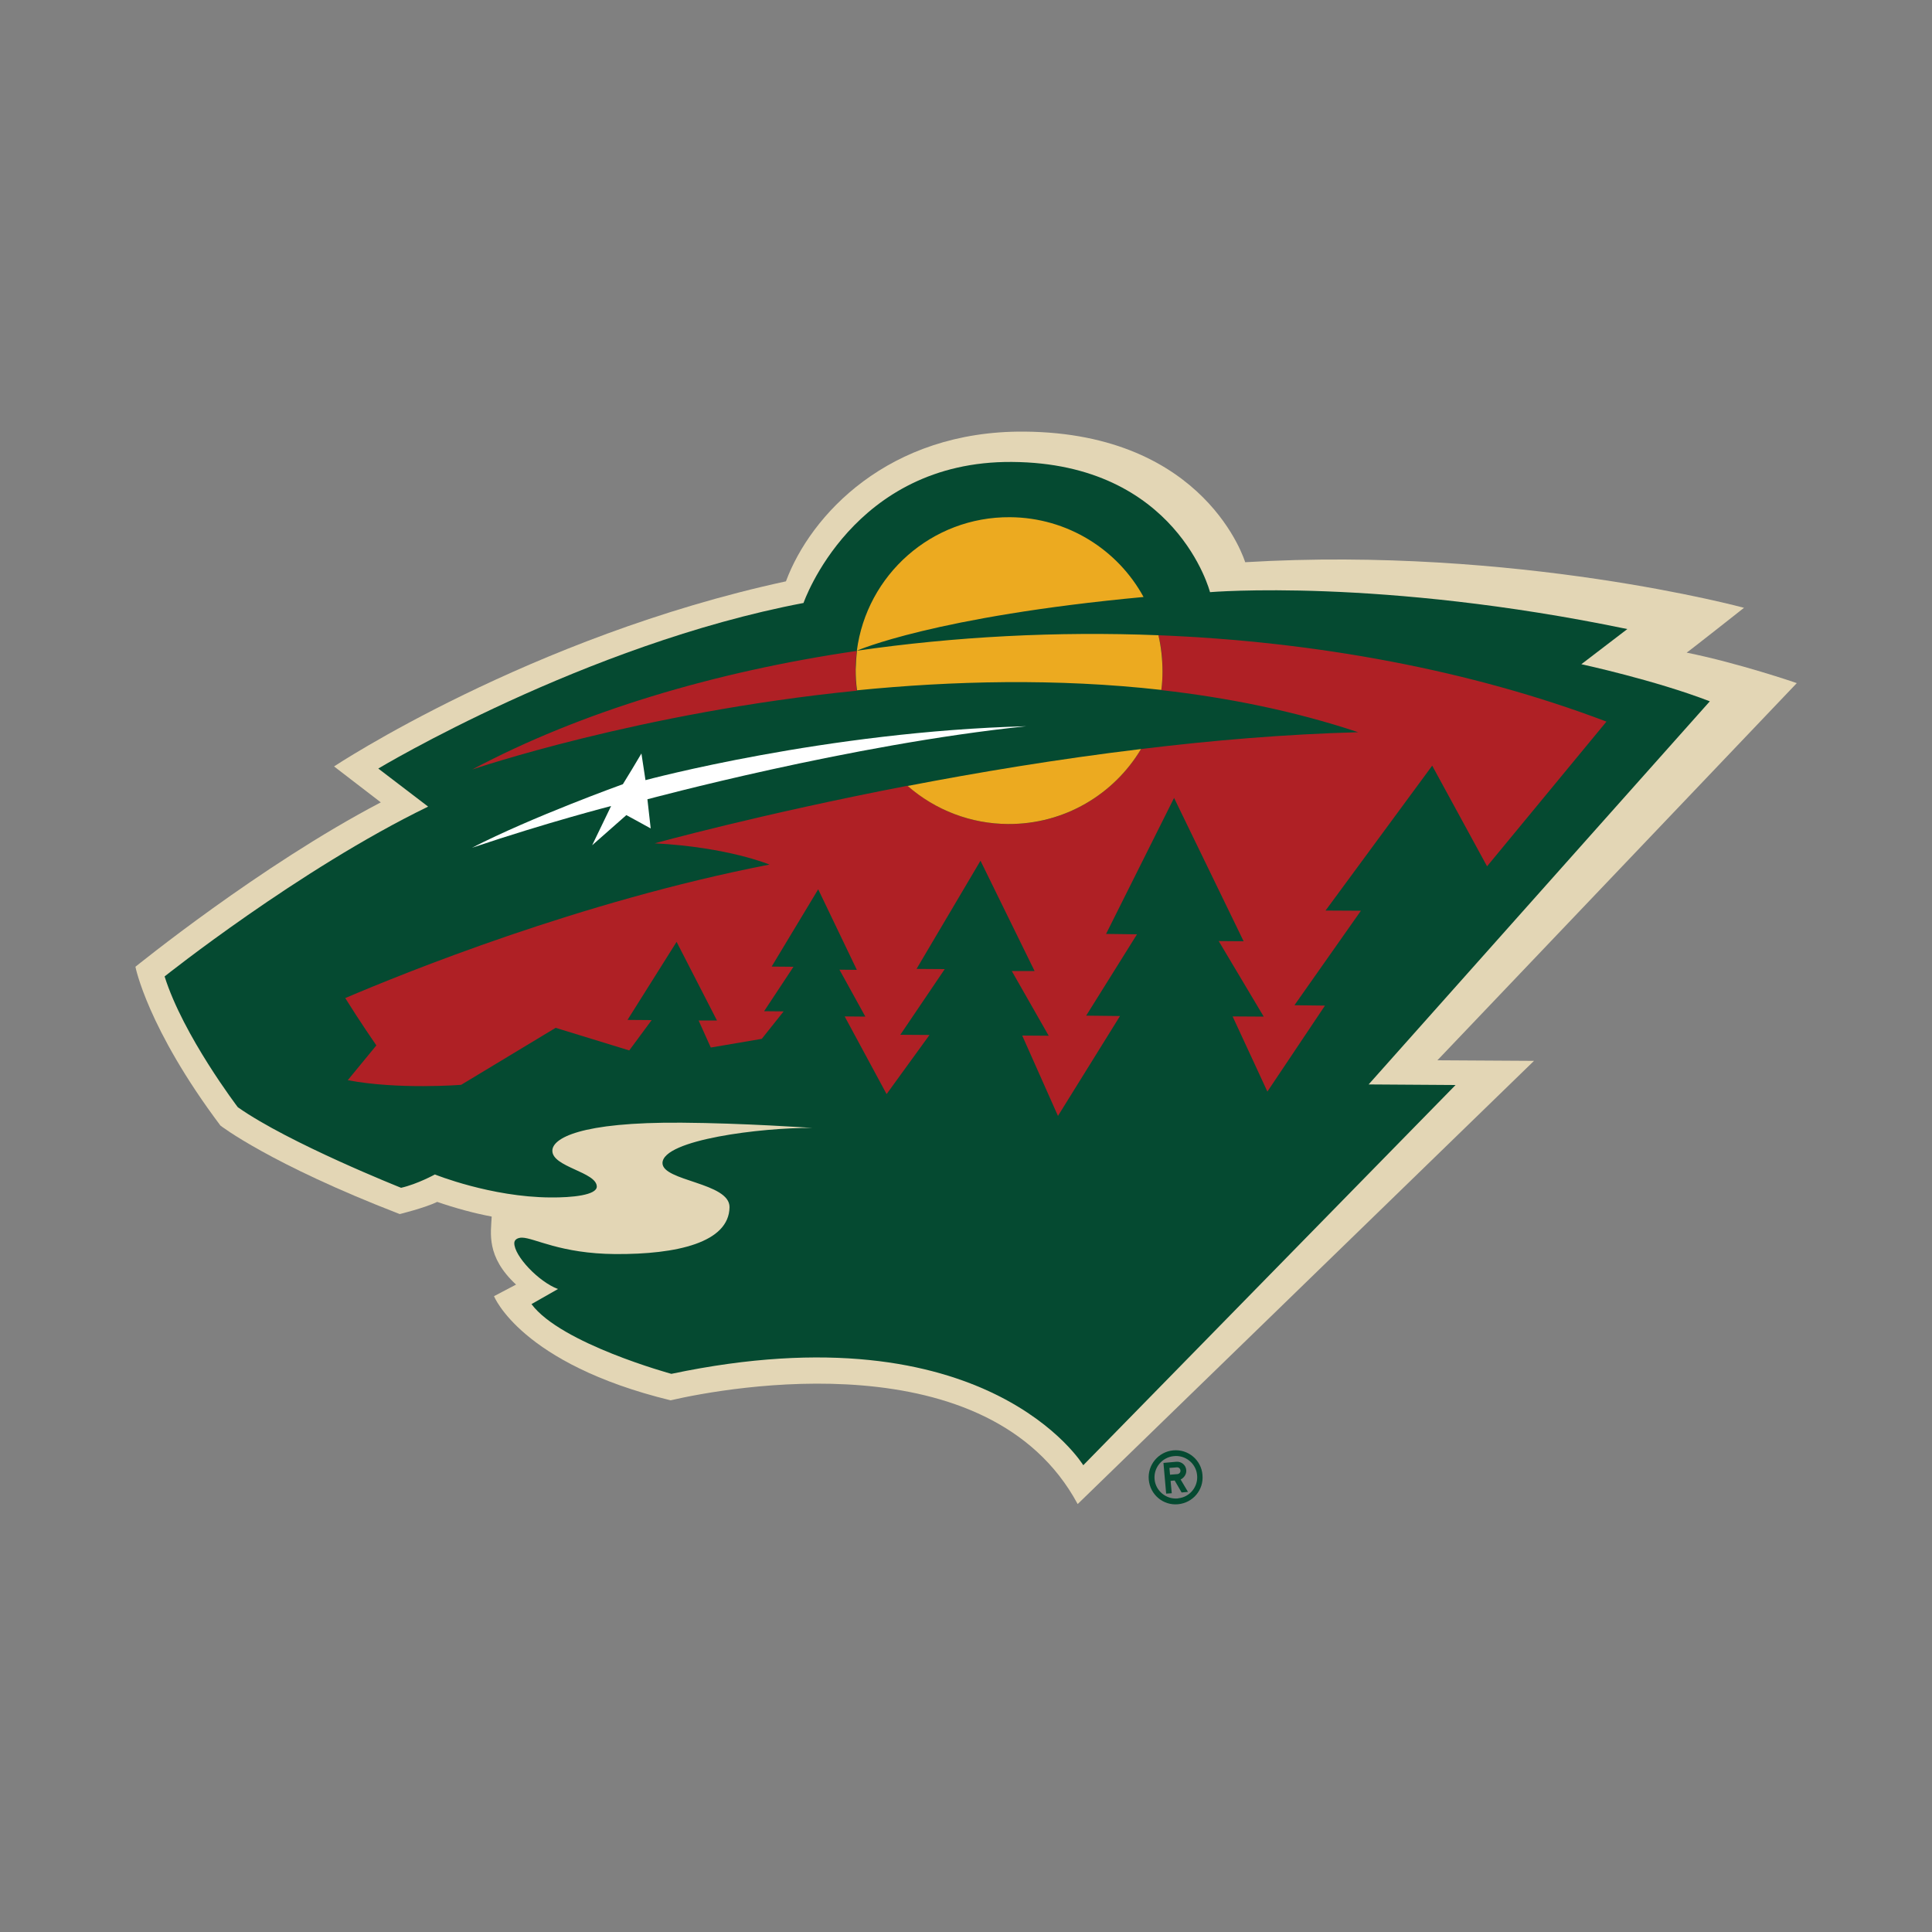 <?xml version="1.0" encoding="utf-8"?>
<!-- Generator: Adobe Illustrator 19.2.1, SVG Export Plug-In . SVG Version: 6.00 Build 0)  -->
<svg version="1.1" id="Layer_1" xmlns="http://www.w3.org/2000/svg" xmlns:xlink="http://www.w3.org/1999/xlink" x="0px" y="0px"
	 viewBox="0 0 1000 1000" style="enable-background:new 0 0 1000 1000;" xml:space="preserve">
<rect x="0" y="0" width="1000" height="1000" fill="#808080" stroke="none"/>
<style type="text/css">
	.st0{fill:#054A31;}
	.st1{fill:#E3D6B5;}
	.st2{fill:#AF2025;}
	.st3{fill:#ECAA20;}
	.st4{fill:#FFFFFF;}
</style>
<g>
	<g>
		<path class="st0" d="M607.3,750.7c-7.7,0.7-13.4,7.5-12.7,15.2c0.7,7.7,7.4,13.4,15.1,12.7c0,0,0,0,0,0
			c7.7-0.7,13.4-7.4,12.7-15.1c0,0,0-0.1,0-0.1C621.8,755.7,615,750,607.3,750.7L607.3,750.7z M609.5,775.6c-6,0.5-11.4-4-11.9-10
			c-0.5-6,3.9-11.3,9.9-11.9c6-0.7,11.5,3.7,12.1,9.7c0.7,6-3.7,11.5-9.7,12.1C609.8,775.6,609.6,775.6,609.5,775.6L609.5,775.6z"/>
		<path class="st0" d="M614,760.9c-0.2-2.6-2.5-4.5-5.1-4.3l-6.7,0.6l1.4,15.9l2.9-0.2l-0.6-6.4l2.1-0.2l3.6,6.2l3.3-0.3l-3.8-6.4
			C613,764.8,614.2,762.9,614,760.9L614,760.9z M609.4,763l-3.8,0.3l-0.3-3.5l3.8-0.3c1-0.1,1.8,0.6,1.9,1.6
			C611.1,762.1,610.4,762.9,609.4,763L609.4,763z"/>
	</g>
	<path class="st1" d="M873,337.8c0.3,0,29.7-23.2,29.7-23.2S785,282.6,644.5,291c0,0-20-66.9-114.4-67.6
		c-70.3-0.5-110.6,43.3-123.3,77.5c-132.7,28.7-233.9,95.8-233.9,95.8l24.2,18.6c-62.5,32.7-127,85.1-127,85.1s6.1,31.7,44,82.2
		c0,0,25.5,19.8,92.8,45.8c0,0,13-3.2,19.4-6.3c9.3,3.2,18.8,5.8,28.2,7.6c-0.4,8.5-3,20.7,12.6,35.2l-11.4,6c0,0,13.8,35,91.4,53.9
		c29.7-6.9,164.8-31.5,210.7,53.7L794,549.1l-50-0.3l186-195.2C930,353.5,899.4,343.1,873,337.8L873,337.8z"/>
	<path class="st0" d="M885,363c-28.5-11-66.5-19.2-66.5-19.2l23.8-18.2c-128.1-26.6-216-19.1-216-19.1s-17.1-66.8-102.5-67.4
		c-82.6-0.6-107.9,73-107.9,73c-113.3,21.5-220.1,85.7-220.1,85.7l25.8,19.7C154.7,450,85.2,505.4,85.2,505.4
		c9.6,30.6,37.9,67.7,37.9,67.7c26.4,18.6,84.5,41.7,84.5,41.7c8.4-1.9,17.5-6.9,17.5-6.9s28.9,11.7,59.8,11.9
		c11.3,0.1,23.9-1.2,24-5.6c0-7.6-23.1-10.1-23-18.6c0-6.3,14-14.9,66.9-14.5c31.7,0.2,67.5,2.7,67.5,2.7
		c-26-0.2-77.3,6.1-77.4,18.2c0,9.4,34.8,10.1,34.7,22.8c-0.2,18.4-27.4,24.5-59.1,24.3c-28.4-0.2-41.9-8.4-48.3-8.5
		c-2.5,0-4,1.2-4,2.8c-0.1,6.6,12.5,20,22.6,23.8l-13.7,7.8c15.2,20.5,72.4,36.1,72.4,36.1c163.6-34.5,213.2,47.3,213.2,47.3
		l192.7-196.8l-45-0.3L885,363L885,363z"/>
	<path class="st2" d="M599.6,328.8c1.5,6.1,2.2,12.4,2.1,18.9c0,3.2-0.2,6.3-0.6,9.5c34.4,3.9,68.9,10.8,101.9,21.8
		c-37.4,1-75.6,4.2-112.4,8.7c-14,23.4-39.7,39.1-68.9,38.8c-19.9-0.1-38-7.6-51.9-19.8c-76.8,14.8-130.9,29.8-130.9,29.8
		c38,2,59.4,11,59.4,11c-98.3,19.1-189.8,56.4-219.6,69.1c7,11.3,16.1,24.5,16.1,24.5l-14.8,18c26.2,5,58.7,2.4,58.7,2.4l48.9-29.5
		l38.1,11.7l11.6-15.7l-12.5-0.1l25.4-40.4l20.9,40.7h-9.5l6.3,14l26.4-4.5l11.3-14.2l-10.1-0.1l15.2-23l-11.3-0.1l24.1-40l20,41.7
		l-9-0.1l13.4,24.3l-10.7-0.1l21.7,40.2l22.2-30.6l-15.1-0.1l23-34l-14.6-0.1l33.1-56l28,57.1l-11.8,0l19.1,33.5l-13.7-0.1
		l18.5,41.6l32.1-51.7l-17.5-0.2l26.3-42.1l-16-0.2l35.2-70.4l36,74.2l-12.9-0.1l23.3,39.1l-16.1-0.1L656,565l29.8-44.5l-15.8-0.2
		l34.4-48.9l-18.3-0.1l55.2-75l28.4,52.1l61.8-74.9C760.9,346.7,680.6,332,599.6,328.8L599.6,328.8z M442.8,346.6
		c0-3.3,0.3-6.5,0.7-9.7c-73.9,10.8-142.9,31.5-199.1,61.4c0,0,86.5-29.6,199.1-40.8C443,353.8,442.8,350.2,442.8,346.6L442.8,346.6
		z"/>
	<path class="st3" d="M599.6,328.8c-52.6-2.1-105.5,0.7-156,8c-0.4,3.2-0.6,6.5-0.7,9.7c0,3.7,0.2,7.3,0.7,10.8
		c49.2-4.9,103.4-6.3,157.5-0.2c0.4-3.1,0.6-6.2,0.6-9.5C601.7,341.2,601,334.8,599.6,328.8L599.6,328.8z M521.7,426.5
		c29.3,0.2,54.9-15.4,68.9-38.8c-43.2,5.2-84.5,12.1-120.8,19.1C484.2,419.4,502.6,426.4,521.7,426.5L521.7,426.5z M522.8,267.7
		c-40.6-0.3-74.2,29.9-79.3,69.1c0,0,40-17.7,148.4-27.8C578.6,284.6,552.6,267.9,522.8,267.7L522.8,267.7z"/>
	<path class="st4" d="M531.2,375.9c-103.7,2.7-197.1,27.9-197.1,27.9c-0.7-4.7-1.4-9.1-2.1-13.8c-3.2,5.4-6.3,10.6-9.6,15.9
		c0,0-47,16.9-78.1,32.9c39.8-13.4,72-21.6,72-21.6c-3.3,6.9-6.5,13.5-9.8,20.3c6-5.3,11.7-10.3,17.7-15.6c4.3,2.3,8.4,4.6,12.6,6.9
		c-0.6-5-1.1-9.9-1.7-15.1C335.3,413.7,440,385.3,531.2,375.9L531.2,375.9z"/>
</g>
</svg>
